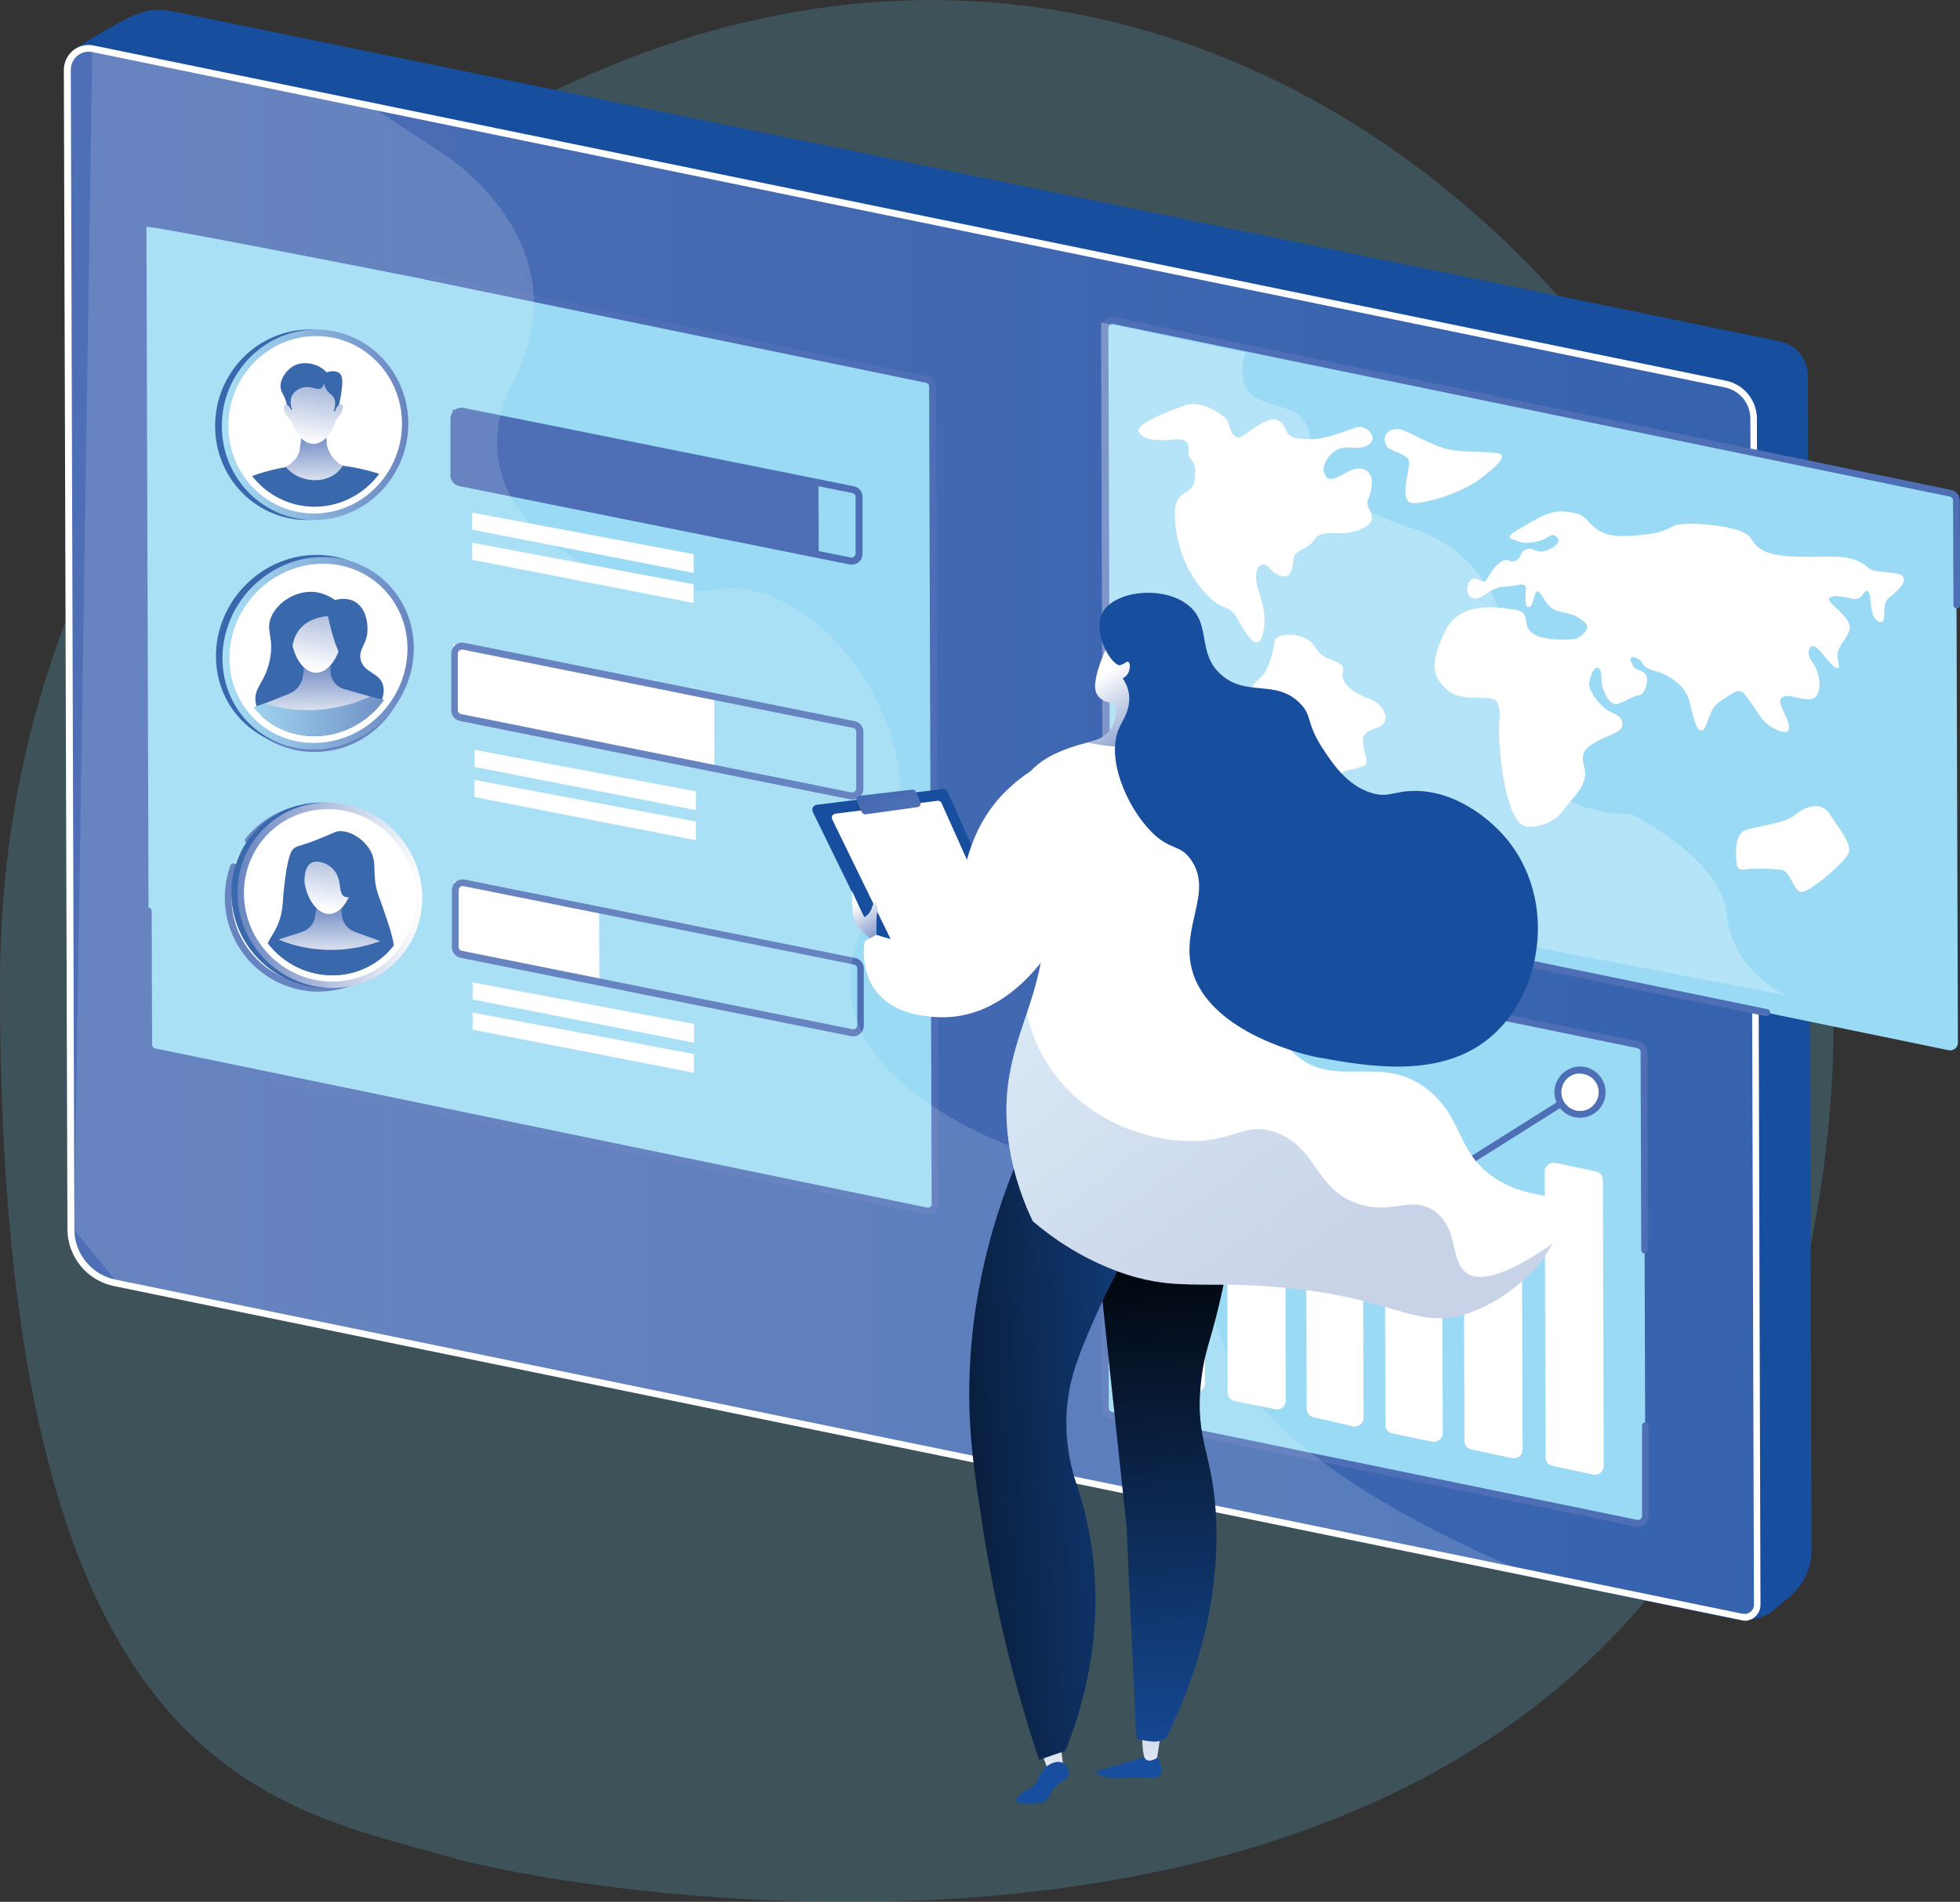 <?xml version="1.0" encoding="UTF-8"?>
<svg xmlns="http://www.w3.org/2000/svg" xmlns:xlink="http://www.w3.org/1999/xlink" viewBox="0 0 93.03 90.27">
  <rect x="0" y="0" width="93.03" height="90.27" fill="#333333" stroke="none"/>
  <defs>
    <linearGradient id="linear-gradient" x1="3.13" y1="38.69" x2="85.99" y2="38.69" gradientUnits="userSpaceOnUse">
      <stop offset="0" stop-color="#174e9e"></stop>
      <stop offset="1" stop-color="#174e9e"></stop>
    </linearGradient>
    <linearGradient id="linear-gradient-2" x1="3.19" y1="39.52" x2="83.41" y2="39.52" gradientUnits="userSpaceOnUse">
      <stop offset="0" stop-color="#4e6fb5"></stop>
      <stop offset="1" stop-color="#3662ae"></stop>
    </linearGradient>
    <linearGradient id="linear-gradient-3" x1="10.26" y1="30.9" x2="19.34" y2="30.9" xlink:href="#linear-gradient"></linearGradient>
    <linearGradient id="linear-gradient-4" x1="10.57" y1="31.01" x2="19.64" y2="31.01" gradientUnits="userSpaceOnUse">
      <stop offset="0" stop-color="#9adaf5"></stop>
      <stop offset="1" stop-color="#4e6fb5"></stop>
    </linearGradient>
    <clipPath id="clippath">
      <path d="M19.04,30.8c0,2.13-1.71,3.98-3.85,4.13-2.18.15-3.98-1.51-3.98-3.72s1.8-4.06,3.98-4.14c2.14-.08,3.85,1.59,3.85,3.73Z" style="fill: none;"></path>
    </clipPath>
    <linearGradient id="linear-gradient-5" x1="16.57" y1="27.9" x2="15.31" y2="31.79" gradientUnits="userSpaceOnUse">
      <stop offset="0" stop-color="#174e9e"></stop>
      <stop offset="1" stop-color="#174e9e"></stop>
    </linearGradient>
    <linearGradient id="linear-gradient-6" x1="10.89" y1="34.4" x2="19.34" y2="34.4" gradientUnits="userSpaceOnUse">
      <stop offset="0" stop-color="#9adaf5"></stop>
      <stop offset="1" stop-color="#4e6fb5"></stop>
    </linearGradient>
    <linearGradient id="linear-gradient-7" x1="15.07" y1="31.35" x2="15.09" y2="34.5" gradientUnits="userSpaceOnUse">
      <stop offset="0" stop-color="#4e6fb5"></stop>
      <stop offset="1" stop-color="#fff"></stop>
    </linearGradient>
    <linearGradient id="linear-gradient-8" x1="15.52" y1="26.81" x2="14.79" y2="31.71" xlink:href="#linear-gradient-7"></linearGradient>
    <linearGradient id="linear-gradient-9" x1="15.65" y1="27.58" x2="14.36" y2="31.6" xlink:href="#linear-gradient-5"></linearGradient>
    <linearGradient id="linear-gradient-10" x1="10.21" y1="20.16" x2="19.07" y2="20.16" xlink:href="#linear-gradient"></linearGradient>
    <linearGradient id="linear-gradient-11" x1="10.53" y1="20.16" x2="19.38" y2="20.16" xlink:href="#linear-gradient-6"></linearGradient>
    <clipPath id="clippath-1">
      <path d="M18.79,20.11c0,2.12-1.67,3.88-3.75,3.94-2.13.06-3.88-1.66-3.88-3.85s1.75-3.95,3.88-3.94c2.09,0,3.75,1.73,3.75,3.85Z" style="fill: none;"></path>
    </clipPath>
    <linearGradient id="linear-gradient-12" x1="10.84" y1="23.53" x2="19.08" y2="23.53" xlink:href="#linear-gradient-5"></linearGradient>
    <linearGradient id="linear-gradient-13" x1="14.91" y1="20.51" x2="14.92" y2="23.56" xlink:href="#linear-gradient-7"></linearGradient>
    <linearGradient id="linear-gradient-14" x1="15.36" y1="16.3" x2="14.59" y2="21.05" xlink:href="#linear-gradient-7"></linearGradient>
    <linearGradient id="linear-gradient-15" x1="14.95" y1="17.29" x2="14.58" y2="19.61" xlink:href="#linear-gradient"></linearGradient>
    <linearGradient id="linear-gradient-16" x1="16.56" y1="16.5" x2="15.79" y2="21.24" xlink:href="#linear-gradient-7"></linearGradient>
    <linearGradient id="linear-gradient-17" x1="14.23" y1="16.12" x2="13.46" y2="20.88" xlink:href="#linear-gradient-7"></linearGradient>
    <linearGradient id="linear-gradient-18" x1="10.97" y1="42.5" x2="19.75" y2="42.5" xlink:href="#linear-gradient"></linearGradient>
    <linearGradient id="linear-gradient-19" x1="11.27" y1="42.5" x2="20.04" y2="42.5" xlink:href="#linear-gradient-7"></linearGradient>
    <clipPath id="clippath-2">
      <path d="M19.46,42.6c0,2.06-1.65,3.71-3.72,3.69-2.11-.02-3.84-1.77-3.84-3.89s1.74-3.78,3.84-3.68c2.07.09,3.72,1.83,3.72,3.89Z" style="fill: none;"></path>
    </clipPath>
    <linearGradient id="linear-gradient-20" x1="21.13" y1="33.67" x2="10.73" y2="53.36" xlink:href="#linear-gradient-5"></linearGradient>
    <linearGradient id="linear-gradient-21" x1="15.67" y1="45.19" x2="15.28" y2="52.25" xlink:href="#linear-gradient"></linearGradient>
    <linearGradient id="linear-gradient-22" x1="15.63" y1="42.83" x2="15.64" y2="45.85" xlink:href="#linear-gradient-7"></linearGradient>
    <linearGradient id="linear-gradient-23" x1="16.05" y1="38.47" x2="15.36" y2="43.16" xlink:href="#linear-gradient-7"></linearGradient>
    <linearGradient id="linear-gradient-24" x1="17.73" y1="37.7" x2="13.79" y2="45.16" xlink:href="#linear-gradient-5"></linearGradient>
    <linearGradient id="linear-gradient-25" x1="-699.63" y1="82.65" x2="-702.07" y2="74.59" gradientTransform="translate(-648.08 14.37) rotate(179.21) scale(1 -1)" xlink:href="#linear-gradient"></linearGradient>
    <linearGradient id="linear-gradient-26" x1="-701.74" y1="81.08" x2="-701.74" y2="68.13" gradientTransform="translate(-648.08 14.37) rotate(179.21) scale(1 -1)" gradientUnits="userSpaceOnUse">
      <stop offset="0" stop-color="#fff"></stop>
      <stop offset="1" stop-color="#4e6fb5"></stop>
    </linearGradient>
    <linearGradient id="linear-gradient-27" x1="-696.97" y1="81.08" x2="-696.97" y2="68.13" xlink:href="#linear-gradient-26"></linearGradient>
    <linearGradient id="linear-gradient-28" x1="-696.07" y1="81.57" x2="-698.51" y2="73.51" gradientTransform="translate(-648.08 14.37) rotate(179.21) scale(1 -1)" xlink:href="#linear-gradient"></linearGradient>
    <linearGradient id="linear-gradient-29" x1="-702.85" y1="53.14" x2="-704.04" y2="79.89" gradientTransform="translate(-648.08 14.37) rotate(179.21) scale(1 -1)" gradientUnits="userSpaceOnUse">
      <stop offset="0" stop-color="#000"></stop>
      <stop offset="1" stop-color="#174e9e"></stop>
    </linearGradient>
    <linearGradient id="linear-gradient-30" x1="-702.85" y1="53.14" x2="-704.04" y2="79.89" xlink:href="#linear-gradient-29"></linearGradient>
    <linearGradient id="linear-gradient-31" x1="-684.73" y1="64.52" x2="-706.53" y2="63.53" xlink:href="#linear-gradient-29"></linearGradient>
    <linearGradient id="linear-gradient-32" x1="-813.77" y1="21.68" x2="-801.69" y2="46.51" gradientTransform="translate(841.38 -135.85) rotate(-10.81)" xlink:href="#linear-gradient-6"></linearGradient>
    <linearGradient id="linear-gradient-33" x1="-699.96" y1="27.38" x2="-702.75" y2="31.89" xlink:href="#linear-gradient-26"></linearGradient>
    <linearGradient id="linear-gradient-34" x1="-689.57" y1="34.37" x2="-695.19" y2="43.46" gradientTransform="translate(-648.08 14.37) rotate(179.21) scale(1 -1)" xlink:href="#linear-gradient"></linearGradient>
    <linearGradient id="linear-gradient-35" x1="-690.15" y1="33.78" x2="-688.81" y2="31.01" gradientTransform="translate(-648.08 14.37) rotate(179.21) scale(1 -1)" xlink:href="#linear-gradient-2"></linearGradient>
    <linearGradient id="linear-gradient-36" x1="-688.38" y1="37.96" x2="-689.73" y2="40.14" xlink:href="#linear-gradient-26"></linearGradient>
    <linearGradient id="linear-gradient-37" x1="-715.44" y1="46.28" x2="-704.17" y2="22.19" gradientTransform="translate(-648.08 14.37) rotate(179.21) scale(1 -1)" xlink:href="#linear-gradient"></linearGradient>
  </defs>
  <g style="isolation: isolate;">
    <g id="Layer_1" data-name="Layer 1">
      <g>
        <g id="Business_intelligence_dashboard" data-name="Business intelligence dashboard">
          <path d="M51.08.66C30.94-3.21,15.6,11.24,14.46,12.35,12.66,14.1.06,25.8,0,46.49c-.11,37.73,12.75,39.2,21.56,41.71,6.49,1.84,61.28,11.56,65.29-35.45C88.95,28.1,72.73,4.81,51.08.66Z" style="fill: #6ccdf4; opacity: .2;"></path>
          <g>
            <g>
              <path d="M85.03,75.71l-.73.62c-.55.48-1.3.67-2.01.52L5.18,60.8c-1.03-.21-1.52-1.3-1.53-2.35L3.13,5.46c0-.63.37-3.1.37-3.1,0,0,1.88-1.24,3-1.69.51-.21,1.07-.26,1.61-.15l76.36,15.68c.78.16,1.34.85,1.34,1.64l.17,55.77c0,.8-.35,1.56-.96,2.09Z" style="fill: url(#linear-gradient);"></path>
              <g>
                <path d="M82.69,76.75L5.43,60.88c-1.2-.25-2.06-1.3-2.06-2.52l-.17-55.04c0-.65.59-1.13,1.22-1l77.47,15.91c.78.16,1.34.85,1.34,1.64l.17,56.3c0,.38-.34.66-.71.58Z" style="fill: url(#linear-gradient-2);"></path>
                <path d="M82.81,76.92c-.05,0-.1,0-.15-.02L5.4,61.04c-1.27-.26-2.19-1.39-2.2-2.68l-.17-55.04c0-.36.16-.69.43-.92.28-.23.64-.31.99-.24l77.47,15.91c.85.17,1.47.93,1.47,1.8l.17,56.3c0,.23-.1.44-.28.59-.14.11-.3.17-.48.17ZM82.73,76.59c.13.03.26,0,.36-.09.1-.08.16-.2.16-.33l-.17-56.3c0-.72-.51-1.34-1.21-1.48L4.38,2.47c-.25-.05-.51.01-.71.18-.2.16-.31.41-.31.67l.17,55.04c0,1.14.82,2.14,1.93,2.37l77.27,15.87h0Z" style="fill: #fff;"></path>
              </g>
            </g>
            <g>
              <path d="M77.69,72.29l-24.93-5.12c-.16-.03-.28-.17-.28-.34l-.07-22.03c0-.22.19-.38.41-.34l24.93,5.12c.16.03.28.17.28.34l.07,22.03c0,.22-.19.38-.41.34Z" style="fill: #9adaf5;"></path>
              <path d="M77.75,72.46s-.06,0-.09,0l-24.94-5.12c-.24-.04-.41-.25-.41-.5l-.07-22.03c0-.15.07-.29.18-.39.12-.1.27-.14.42-.11l24.94,5.12c.24.04.41.25.41.5l.03,9.4c0,.09-.07.16-.16.16h0c-.09,0-.16-.07-.16-.16l-.03-9.4c0-.09-.06-.16-.15-.18l-24.94-5.12s-.1,0-.15.04c-.04.03-.07.09-.07.14l.07,22.03c0,.09.06.16.15.18l24.94,5.12c.05,0,.1,0,.15-.04.04-.03.07-.09.07-.14v-4.29c-.01-.09.06-.16.15-.16h0c.09,0,.16.07.16.16v4.29c.01.15-.05.29-.17.39-.09.08-.21.12-.33.12Z" style="fill: #4e6fb5;"></path>
              <g>
                <path d="M71.78,69.21l-1.93-.41c-.2-.04-.34-.21-.34-.4l-.04-11.64c0-.26.23-.45.49-.41l1.93.41c.2.04.34.21.34.4l.04,11.64c0,.26-.23.45-.49.41Z" style="fill: #fff;"></path>
                <path d="M75.63,69.99l-1.93-.41c-.2-.04-.34-.21-.34-.4l-.04-13.58c0-.26.23-.45.49-.41l1.93.41c.2.04.34.21.34.4l.04,13.58c0,.26-.23.45-.49.41Z" style="fill: #fff;"></path>
                <path d="M67.99,68.43l-1.89-.39c-.2-.04-.34-.21-.34-.4l-.02-5.66c0-.26.23-.45.49-.41l1.89.39c.2.04.34.21.34.4l.02,5.66c0,.26-.23.45-.49.41Z" style="fill: #fff;"></path>
                <path d="M56.71,66.06l-1.89-.39c-.2-.04-.34-.21-.34-.4v-3.15c-.01-.26.22-.45.48-.41l1.89.39c.2.04.34.21.34.4v3.15c.01.26-.22.45-.48.41Z" style="fill: #fff;"></path>
                <path d="M64.23,67.7l-1.87-.43c-.2-.04-.34-.21-.34-.4l-.03-9.71c0-.26.23-.45.49-.41l1.87.43c.2.04.34.21.34.4l.03,9.71c0,.26-.23.45-.49.41Z" style="fill: #fff;"></path>
                <path d="M60.54,66.89l-1.93-.39c-.2-.04-.34-.21-.34-.4l-.02-7.05c0-.26.23-.45.49-.41l1.93.39c.2.04.34.21.34.4l.02,7.05c0,.26-.23.45-.49.41Z" style="fill: #fff;"></path>
              </g>
              <g>
                <path d="M68.48,56.08c-.05,0-.11-.03-.14-.08-.05-.08-.03-.18.05-.22l6.45-4.06c.08-.05.18-.03.22.05.05.08.03.18-.05.22l-6.45,4.06s-.06.03-.09.03Z" style="fill: #4e6fb5;"></path>
                <path d="M65.69,55.88s-.08-.02-.11-.05l-1.02-1c-.06-.06-.07-.17,0-.23.06-.06.17-.07.23,0l1.02,1c.06.06.07.17,0,.23-.03.03-.07.05-.12.05Z" style="fill: #4e6fb5;"></path>
                <path d="M55.41,58.65c-.05,0-.11-.03-.14-.08-.05-.08-.02-.18.05-.22l6.37-4c.08-.05.18-.02.22.05.05.08.02.18-.05.22l-6.37,4s-.06.03-.09.03Z" style="fill: #4e6fb5;"></path>
                <g>
                  <path d="M64.47,53.49c0,.58-.47,1.05-1.05,1.05-.58,0-1.05-.47-1.05-1.05s.47-1.05,1.05-1.05c.58,0,1.05.47,1.05,1.05Z" style="fill: #fff;"></path>
                  <path d="M63.42,54.71c-.32,0-.63-.12-.85-.35-.23-.23-.36-.53-.36-.86s.12-.63.35-.86c.23-.23.53-.36.86-.36.67,0,1.21.54,1.22,1.21h0c0,.67-.54,1.21-1.21,1.22h0ZM63.42,52.61h0c-.24,0-.46.09-.63.26-.17.17-.26.39-.26.63,0,.24.09.46.26.63.17.17.39.26.63.26.49,0,.88-.4.88-.89h0c0-.49-.4-.88-.89-.88Z" style="fill: #4e6fb5;"></path>
                </g>
                <g>
                  <path d="M76.04,51.84c0,.58-.47,1.05-1.05,1.05s-1.05-.47-1.05-1.05.47-1.05,1.05-1.05c.58,0,1.05.47,1.05,1.05Z" style="fill: #fff;"></path>
                  <path d="M74.99,53.05c-.32,0-.63-.12-.85-.35-.23-.23-.36-.53-.36-.86,0-.67.54-1.21,1.21-1.22.67,0,1.21.54,1.22,1.21,0,.32-.12.63-.35.86-.23.23-.53.36-.86.36h0ZM74.99,50.95h0c-.49,0-.88.4-.88.89,0,.24.09.46.26.63.17.17.39.26.62.26h0c.24,0,.46-.09.63-.26.17-.17.26-.39.26-.63,0-.49-.4-.88-.89-.88Z" style="fill: #4e6fb5;"></path>
                </g>
                <g>
                  <path d="M68.04,56.86c0,.58-.47,1.05-1.05,1.05s-1.05-.47-1.05-1.05c0-.58.47-1.05,1.05-1.05s1.05.47,1.05,1.05Z" style="fill: #fff;"></path>
                  <path d="M66.99,58.08c-.32,0-.63-.12-.85-.35-.23-.23-.36-.53-.36-.86,0-.32.12-.63.35-.86.23-.23.53-.36.86-.36h0c.32,0,.63.12.85.35.23.23.36.53.36.86,0,.32-.12.63-.35.86-.23.23-.53.36-.86.36h0ZM66.99,55.98h0c-.24,0-.46.09-.63.26-.17.17-.26.39-.26.63,0,.24.09.46.26.63.17.17.39.26.62.26h0c.24,0,.46-.09.63-.26.17-.17.26-.39.26-.63,0-.24-.09-.46-.26-.63-.17-.17-.39-.26-.62-.26Z" style="fill: #4e6fb5;"></path>
                </g>
                <g>
                  <path d="M56.49,58.5c0,.58-.47,1.05-1.05,1.05s-1.05-.47-1.05-1.05c0-.58.47-1.05,1.05-1.05s1.05.47,1.05,1.05Z" style="fill: #fff;"></path>
                  <path d="M55.44,59.72c-.67,0-1.21-.54-1.21-1.21,0-.67.54-1.21,1.21-1.22h0c.32,0,.63.12.85.35.23.23.36.53.36.86s-.12.63-.35.86c-.23.23-.53.36-.86.36h0ZM55.44,57.62h0c-.49,0-.88.4-.88.89,0,.49.4.88.89.88h0c.24,0,.46-.09.63-.26.17-.17.26-.39.26-.63,0-.24-.09-.46-.26-.63-.17-.17-.39-.26-.62-.26Z" style="fill: #4e6fb5;"></path>
                </g>
              </g>
            </g>
            <g>
              <path d="M92.5,49.85l-39.69-8.18c-.17-.03-.3-.18-.3-.36l-.08-25.73c0-.23.21-.4.43-.36l39.69,8.18c.17.03.3.18.3.36l.08,25.73c0,.23-.21.4-.43.36Z" style="fill: #9adaf5;"></path>
              <path d="M83.84,48.23s-.02,0-.03,0l-31.03-6.4c-.25-.04-.43-.26-.43-.52l-.08-25.73c0-.16.07-.3.19-.41.12-.1.28-.14.43-.11l39.7,8.19c.25.04.43.26.43.52l.02,4.95c0,.09-.07.16-.16.16h0c-.09,0-.16-.07-.16-.16l-.02-4.95c0-.1-.07-.18-.16-.2l-39.7-8.19c-.06-.01-.12,0-.16.04-.05.04-.07.09-.07.15l.08,25.73c0,.1.07.18.16.2l31.04,6.4c.09.02.14.1.13.19-.02.08-.08.13-.16.13Z" style="fill: #4e6fb5;"></path>
              <g>
                <path d="M60.7,30.22c-.13.05-.21.16-.22.29-.02.41-.3,1.39-.68,1.69-1.02.81-.48,2.31.19,2.67.67.36.95.41.94,1s-.16,2.84-.02,3.44.49,1.59.7,1.84.75.42.49-.44-.42-1.27.02-1.69c.44-.42,1.2-1.42,1.3-1.82.1-.41.36-.62.57-.65.21-.03.67-.13.82-.26.15-.13-.07-.57-.11-.94s-.02-.59.66-.81c.68-.22.46-1.08-.41-1.39s-1.36-.83-1.21-1.28-.56-.47-.95-.74-.35-.6-.79-.81c-.6-.29-1.06-.2-1.31-.11Z" style="fill: #fff;"></path>
                <path d="M64.95,23.69c.16-.37.21-.91.11-1.11-.1-.21-.43-.56-1.16-.15-.73.41-.9.4-1.05.01-.16-.38.36-1.28,1.2-1.2s1.05-.18,1.09-.4c.05-.22-.19-.49-.48-.56-.29-.08-.35.09-1.61.44-.65.19-1.22.14-1.62.05-.18-.04-.33-.17-.39-.34-.12-.31-.35-.69-.93-.44-.77.32-1.17.91-1.44.75-.28-.16-.31-.57-.42-.78s-1.18-1.03-2.05-.71c-.86.32-2.33.88-2.14,1.25.18.37.76.45,1.68.36.91-.09.61.54.69.77.09.23.33.33.3.81-.03.48-.09.73-.43.91-.33.19-.54.49-.54.94,0,2.63,1.64,4.19,2.1,4.41.46.21.59.23.79.53,0,0,.01.01.02.02.31.59.62,1.05.78,1.16.39.29.51-.28.56-.74.05-.46-.07-1.03-.26-1.59-.19-.56-.15-.9-.06-1.11.1-.21.39-.25.56-.01s.62.48.85.37c.29-.14.25-.8.37-1.01.12-.21.67-.3.93-.73.27-.44,1.1-.22,1.58-.3.6-.1.99-.35,1.07-.5.23-.46-.28-.72-.12-1.09Z" style="fill: #fff;"></path>
                <path d="M66.07,20.4c-.27.08-.42.36-.32.63.03.09.07.17.13.22.17.15.89.31.99.61.1.3-.44,1.67.04,1.98.3.2,2.35-.37,3.29-1.07.94-.71,1.38-1.18.89-1.26-.49-.09-1.66-.03-2.38-.19-.72-.16-1.88-.86-2.25-.94-.13-.03-.26-.01-.37.02Z" style="fill: #fff;"></path>
                <path d="M74.79,30.33s-1.52.16-2.07-.29c-.55-.44.03-.98-.86-1.11-.9-.13-2.59-.38-3.26,1.02s-.71,2.06.06,2.77c.77.71,2.16.16,2.39.6.23.44.09.7.1,1.38.05,2.01.47,4.1,1.11,4.46.38.22,1.4,0,1.89-.64.49-.65.95-1.01,1.08-1.64.1-.49-.42-.99.23-1.48s1.5-.58,1.54-.96c.04-.38-.23-.51-.56-.65-.34-.14-1.13-.96-1-1.47.12-.51.33-.75.48-.57.15.18.04.67.16.91.11.24.29.92.79.72.49-.2.65-.35.93-.38.28-.03.5-.76.3-1-.2-.24-.43-.16-.55-.34-.12-.18-.33-.59.1-.44.43.16.15.43.91.63.76.19,1.45.79,1.61,1.37.16.57.27,1.39.57,1.45s.33-1.05.87-1.36c.53-.31.88-.72,1.18-.38s.77,1.2,1.1,1.45c.34.26,1.11.62,1.02.08-.08-.54-.68-1.21-.27-1.39s1.32.42,1.6-.08c.28-.5.04-1.22-.25-1.61s-.1-.9.23-.64c.34.26.73.97.99.97.25,0-.2-.49.14-1.04.34-.55.64-.82.28-1.31s-1.08-.89-.73-1.02c.35-.13.75.05,1.13.09.39.04.47-.54.65-.35.18.19.01,1.23.49,1.42.48.19.06-.8.48-1.12.42-.32.92-.82.64-1.05s-1.35-.11-1.63-.39c-.28-.28-.78-.53-1.78-.52-1,0-2.57.09-3.23-.31s-.3-.62-1.1-.92c-.8-.31-2.58-.41-3.01-.26-.43.15-.52.42-2.28.51-1.77.09-1.72-.9-2.4-1.06-.68-.16-1.12-.2-2.04.32s-1.42.77-1.04.89c.38.12.42.24,1.04.14s.74-.4.95-.32c.21.08.41.35-.21.65-.62.3-.69-.07-1.06,0-.37.07-.24.39-.56.55-.32.16-.31-.23-.76.11-.45.34-.49.67-.67.85s-.47-.33-.73,0c-.26.34-.14.85.25.83.39-.01.81-.56,1.37-.55.56,0,1.04-.31,1.02.11s-.07.89.16.85c.23-.03.22-.79.41-.74.19.05.35.62.72.83.37.21.85.17,1.18.4s.86.46-.09,1.03Z" style="fill: #fff;"></path>
                <path d="M82.44,41.07s-.26-1.51.48-1.7c.74-.19,1.88-.33,2.31-.71.43-.38,1.22-.66,1.63,0,.41.67,1.09,1.4.86,1.87-.23.47-1.87,1.85-2.23,1.81-.36-.04-.5-.98-.92-1.05-.41-.08-1.52-.07-1.79-.02-.29.05-.34-.2-.34-.2Z" style="fill: #fff;"></path>
              </g>
            </g>
            <g>
              <path d="M44,57.47l-36.65-7.56c-.16-.03-.27-.17-.28-.33l-.12-38.81c0-.21,37.05,7.23,37.05,7.23.16.03.27.17.28.33l.12,38.81c0,.21-.19.37-.4.33Z" style="fill: #9adaf5;"></path>
              <path d="M44.06,57.64s-.06,0-.09,0l-36.66-7.56c-.23-.04-.4-.25-.41-.49l-.02-6.35c0-.09.07-.16.16-.16h0c.09,0,.16.07.16.16l.02,6.35c0,.08.06.15.14.17l36.66,7.56s.1,0,.14-.04c.04-.03.06-.08.06-.13l-.12-38.81c0-.08-.06-.15-.14-.17l-23.78-4.9c-.09-.02-.14-.1-.13-.19.02-.09.11-.14.19-.13l23.78,4.9c.23.04.4.25.41.49l.12,38.81c0,.15-.06.29-.18.38-.09.08-.2.12-.32.12Z" style="fill: #4e6fb5;"></path>
              <g>
                <path d="M10.75,31.28c0-2.35,1.89-4.27,4.25-4.28,2.35,0,4.26,1.9,4.27,4.25,0,2.35-1.89,4.27-4.25,4.28-2.35,0-4.26-1.9-4.27-4.25h0Z" style="fill: #fff;"></path>
                <path d="M14.94,35.69s-.01,0-.02,0c-1.19,0-2.3-.47-3.14-1.31-1.73-1.74-1.72-4.56.02-6.29,1.66-1.65,4.33-1.72,6.07-.18.07.06.07.16.01.23-.06.07-.16.07-.23.01-1.62-1.43-4.09-1.36-5.63.17-1.61,1.6-1.62,4.21-.02,5.83.78.78,1.81,1.21,2.91,1.22,0,0,.01,0,.02,0,1.09,0,2.13-.42,2.9-1.2.85-.84,1.29-2,1.21-3.19,0-.09.06-.17.15-.17.09,0,.17.06.17.15.08,1.28-.39,2.54-1.3,3.44-.84.83-1.95,1.29-3.13,1.29Z" style="fill: #4e6fb5;"></path>
              </g>
              <g>
                <path d="M10.84,42.62c0-2.37,1.91-4.3,4.28-4.31,2.37,0,4.3,1.91,4.31,4.28,0,2.37-1.91,4.3-4.28,4.31-2.37,0-4.3-1.91-4.31-4.28h0Z" style="fill: #fff;"></path>
                <path d="M15.13,47.07c-2.45,0-4.45-1.99-4.46-4.45,0-.53.09-1.04.26-1.53.03-.08.12-.13.21-.1.08.03.13.12.1.21-.16.45-.25.93-.25,1.42,0,2.28,1.86,4.12,4.13,4.12,0,0,0,0,.01,0,2.28,0,4.13-1.87,4.12-4.15,0-1.1-.44-2.14-1.22-2.92-.78-.78-1.81-1.2-2.91-1.2,0,0,0,0-.01,0-1.24,0-2.4.56-3.19,1.52-.06.07-.16.08-.23.02-.07-.06-.08-.16-.02-.23.85-1.04,2.1-1.64,3.44-1.64,0,0,0,0,.01,0,1.19,0,2.3.46,3.14,1.3.84.84,1.31,1.96,1.32,3.15,0,2.46-1.99,4.47-4.44,4.47,0,0,0,0-.01,0Z" style="fill: #4e6fb5;"></path>
              </g>
              <g>
                <polygon points="21.56 41.82 21.57 45.24 28.45 46.65 28.44 43.23 21.56 41.82" style="fill: #fff;"></polygon>
                <path d="M40.49,49.19s-.07,0-.1-.01l-18.53-3.72c-.24-.05-.41-.26-.41-.5v-2.7c0-.15.06-.3.18-.4.12-.1.28-.14.43-.11l18.53,3.72c.24.05.41.26.41.5v2.7c0,.15-.06.3-.18.4-.09.08-.21.12-.32.12ZM21.77,42.25v2.7c0,.09.07.17.16.18l18.53,3.72c.06.01.11,0,.16-.04.04-.04.07-.09.07-.15v-2.7c0-.09-.07-.17-.16-.18l-18.53-3.72c-.05-.01-.11,0-.16.04-.04.04-.07.09-.07.14h0Z" style="fill: #4e6fb5;"></path>
              </g>
              <g>
                <polygon points="21.52 30.58 21.53 34 33.91 36.45 33.9 33.04 21.52 30.58" style="fill: #fff;"></polygon>
                <path d="M40.46,37.95s-.07,0-.1-.01l-18.53-3.72c-.24-.05-.41-.26-.41-.5v-2.7s0,0,0,0c0-.15.07-.3.19-.4.12-.1.28-.14.43-.11l18.53,3.72c.24.05.41.26.41.5v2.7c0,.15-.06.3-.18.4-.09.08-.21.12-.32.12ZM21.92,30.83s-.08.01-.12.04c-.04.04-.07.09-.07.14h0s0,2.7,0,2.7c0,.09.06.16.15.18l18.53,3.72c.06.01.11,0,.16-.04.04-.04.07-.09.07-.14v-2.7c0-.09-.07-.17-.16-.18l-18.53-3.72s-.02,0-.04,0Z" style="fill: #4e6fb5;"></path>
              </g>
              <g>
                <polygon points="21.49 19.44 21.5 22.85 38.86 26.32 38.85 22.9 21.49 19.44" style="fill: #4e6fb5;"></polygon>
                <path d="M40.42,26.8s-.07,0-.1-.01l-18.53-3.72c-.24-.05-.41-.26-.41-.5v-2.7s0,0,0,0c0-.15.07-.3.19-.4.12-.1.27-.14.43-.11l18.53,3.72c.24.05.41.26.41.5v2.7c0,.15-.06.3-.18.4-.09.08-.21.12-.32.12ZM21.89,19.68s-.08.01-.12.04c-.04.04-.07.09-.07.14h0s0,2.7,0,2.7c0,.09.06.17.15.18l18.53,3.72c.05.01.11,0,.16-.04.04-.04.07-.09.07-.14v-2.7c0-.09-.07-.16-.16-.18l-18.53-3.72s-.02,0-.04,0Z" style="fill: #4e6fb5;"></path>
              </g>
            </g>
          </g>
        </g>
        <path d="M52.26,15.3l6.86,1.45s-.62,1.59.61,2.19c1.23.6,2.46.24,2.51,2.44s4.49,3.61,4.49,3.61c0,0,5.21,1.08,4.93,7.51-.28,6.43,5.74,6.13,5.74,6.13,0,0,4.3,2.09,4.56,4.78s2.78,3.82,2.78,3.82l-32.4-6.19-.08-25.73Z" style="fill: #fff; opacity: .27;"></path>
        <g>
          <path d="M14.88,35.46c-2.53.18-4.63-1.75-4.63-4.32s2.1-4.72,4.63-4.8c2.48-.08,4.45,1.86,4.45,4.33s-1.98,4.61-4.45,4.79Z" style="fill: url(#linear-gradient-3);"></path>
          <path d="M15.19,35.56c-2.53.18-4.63-1.75-4.63-4.32s2.1-4.72,4.63-4.8c2.48-.08,4.45,1.86,4.45,4.33s-1.98,4.61-4.45,4.79Z" style="fill: url(#linear-gradient-4);"></path>
          <path d="M19.34,30.79c0,2.3-1.84,4.3-4.15,4.46-2.36.17-4.3-1.63-4.3-4.02s1.95-4.39,4.3-4.47c2.31-.08,4.15,1.72,4.15,4.03Z" style="fill: #fff;"></path>
          <g style="clip-path: url(#clippath);">
            <g>
              <path d="M14.69,28.09c-.75.03-1.46.49-1.77,1.09-.38.72.13,1.04-.12,2.18-.23,1.06-.76,1.27-.67,1.95.1.74.82,1.17,1.11,1.34,1.29.76,3.31.6,4.34-.56.09-.1.79-.89.6-1.57-.17-.61-.9-.57-1.06-1.2-.13-.55.37-.76.32-1.56,0-.16-.05-.9-.61-1.21-.37-.2-.78-.11-.93-.07-.18-.13-.62-.41-1.21-.39Z" style="fill: url(#linear-gradient-5);"></path>
              <path d="M10.89,34.14s3.78-2.45,8.45-.54c0,0-.6,1.93-4.15,2.28-3.67.36-4.3-1.73-4.3-1.73Z" style="fill: url(#linear-gradient-6);"></path>
              <path d="M14.52,31.04l-.14,1.06c-.05.36-.3.68-.64.82l-1.15.46s2.2.92,4.99-.32l-1.27-.36c-.36-.11-.61-.44-.62-.83l-.04-.9-1.13.06Z" style="fill: url(#linear-gradient-7);"></path>
              <path d="M16.24,30.02c0,.89-.54,1.88-1.2,1.91-.67.04-1.21-.9-1.21-1.8s.54-1.41,1.21-1.44c.66-.03,1.2.44,1.2,1.33Z" style="fill: url(#linear-gradient-8);"></path>
              <path d="M15.57,29.24c-.36.03-.91.15-1.29.56-.64.7-.33,1.74-.62,1.82-.25.07-.64-.66-.64-1.49,0-.69.24-1.52.86-1.75.36-.14.47.06,1.63.12.68.04.41.35.57.46.68.47.59,2.14.23,2.18-.17.02-.41-.4-.75-1.91Z" style="fill: url(#linear-gradient-9);"></path>
            </g>
          </g>
        </g>
        <g>
          <path d="M14.72,24.68c-2.47.08-4.51-1.92-4.51-4.46s2.04-4.59,4.51-4.58c2.41.02,4.34,2.02,4.34,4.47s-1.93,4.5-4.34,4.57Z" style="fill: url(#linear-gradient-10);"></path>
          <path d="M15.04,24.68c-2.47.08-4.51-1.92-4.51-4.46s2.04-4.59,4.51-4.58c2.41.02,4.34,2.02,4.34,4.47s-1.93,4.5-4.34,4.57Z" style="fill: url(#linear-gradient-11);"></path>
          <path d="M19.08,20.11c0,2.28-1.79,4.19-4.05,4.26-2.3.07-4.19-1.79-4.19-4.16s1.9-4.27,4.19-4.26c2.25.01,4.05,1.87,4.05,4.16Z" style="fill: #fff;"></path>
          <g style="clip-path: url(#clippath-1);">
            <g>
              <path d="M10.84,23.11s3.68-2.28,8.24-.2c0,0-.58,1.89-4.05,2.09-3.57.21-4.19-1.89-4.19-1.89Z" style="fill: url(#linear-gradient-12);"></path>
              <path d="M14.38,20.17l-.14,1.05c-.04.67-.69.93-.69.93.76.9,2.21.83,2.72-.05-.35-.13-.74-.67-.76-1.05l-.04-.89h-1.1Z" style="fill: url(#linear-gradient-13);"></path>
              <path d="M16.06,19.22c0,.88-.52,1.84-1.17,1.85-.65.01-1.18-.94-1.18-1.83s.53-1.38,1.18-1.38c.65,0,1.17.48,1.17,1.36Z" style="fill: url(#linear-gradient-14);"></path>
              <path d="M13.67,19.47c.07-.01.13-.02.2-.03-.03-.07-.15-.39,0-.68.15-.27.49-.41.76-.39.3.02.48.16.63.05.08-.06.11-.17.12-.26,0,.06.02.14.06.23.11.26.3.31.4.48.07.12.11.31,0,.65.06,0,.11,0,.17-.01.06-.19.13-.47.18-.8.07-.5.11-.84-.08-1-.04-.03-.21-.16-.61-.04-.09-.1-.29-.28-.6-.37-.11-.03-.63-.19-1.09.15-.31.23-.56.66-.48,1.02.04.19.16.27.26.64.04.15.06.28.07.37Z" style="fill: url(#linear-gradient-15);"></path>
              <path d="M15.9,19.55s.08-.39.3-.35c.23.04-.1.67-.3.75v-.4Z" style="fill: url(#linear-gradient-16);"></path>
              <path d="M13.85,19.57s-.08-.39-.31-.35c-.23.04.1.68.31.75v-.4Z" style="fill: url(#linear-gradient-17);"></path>
            </g>
          </g>
        </g>
        <g>
          <path d="M15.45,46.89c-2.44-.02-4.47-2.05-4.47-4.52s2.03-4.39,4.47-4.27c2.39.11,4.3,2.13,4.3,4.51s-1.91,4.3-4.3,4.28Z" style="fill: url(#linear-gradient-18);"></path>
          <path d="M15.74,46.89c-2.44-.02-4.47-2.05-4.47-4.52s2.03-4.39,4.47-4.27c2.39.11,4.3,2.13,4.3,4.51s-1.91,4.3-4.3,4.28Z" style="fill: url(#linear-gradient-19);"></path>
          <path d="M19.75,42.61c0,2.22-1.78,4-4.01,3.98-2.28-.02-4.16-1.9-4.16-4.2s1.88-4.08,4.16-3.98c2.23.1,4.01,1.98,4.01,4.2Z" style="fill: #fff;"></path>
          <g style="clip-path: url(#clippath-2);">
            <g>
              <path d="M12.71,45.2c-.22-.64.61-.86.71-2.34,0-.1.15-2.13.46-2.52.04-.05.09-.09.09-.09.16-.12.4-.11,1.26-.47.74-.31.69-.3.79-.32.55-.1,1.37.41,1.64,1.08.24.61-.05,1.13.39,2.19h0c.54,1.54.81,2.3.56,2.78-.74,1.46-5.4,1.11-5.89-.33Z" style="fill: url(#linear-gradient-20);"></path>
              <path d="M11.59,45.2s3.65-2.07,8.17.12c0,0-.58,1.81-4.01,1.88-3.54.07-4.16-2-4.16-2Z" style="fill: url(#linear-gradient-21);"></path>
              <path d="M15.1,42.48l-.14,1.01c-.05.35-.29.63-.62.74l-1.11.36s2.13,1.06,4.82.08l-1.23-.45c-.35-.14-.59-.47-.6-.84l-.04-.87-1.09-.03Z" style="fill: url(#linear-gradient-22);"></path>
              <path d="M16.76,41.63c0,.86-.52,1.77-1.16,1.75-.65-.02-1.17-.96-1.17-1.83s.53-1.32,1.17-1.3c.64.02,1.16.51,1.16,1.37Z" style="fill: url(#linear-gradient-23);"></path>
              <path d="M14.39,42.11c.11,0-.05-.91.38-1.15.29-.16.78,0,1.06.31.44.48.19,1.14.53,1.29.21.1.49-.09.63-.22.42-.43.37-1.35-.13-1.89-.4-.43-.94-.46-1.07-.46-.74-.02-1.41.51-1.57,1.14-.12.49.09.98.17.98Z" style="fill: url(#linear-gradient-24);"></path>
            </g>
          </g>
        </g>
        <polygon points="32.92 26.3 32.92 27.19 22.41 25.14 22.41 24.33 32.92 26.3" style="fill: #fff;"></polygon>
        <polygon points="32.92 27.73 32.92 28.62 22.41 26.57 22.41 25.76 32.92 27.73" style="fill: #fff;"></polygon>
        <polygon points="33.03 37.56 33.03 38.45 22.52 36.4 22.52 35.59 33.03 37.56" style="fill: #fff;"></polygon>
        <polygon points="33.03 38.99 33.03 39.88 22.52 37.83 22.52 37.02 33.03 38.99" style="fill: #fff;"></polygon>
        <polygon points="32.94 48.6 32.94 49.49 22.43 47.44 22.43 46.63 32.94 48.6" style="fill: #fff;"></polygon>
        <polygon points="32.94 50.03 32.94 50.92 22.43 48.87 22.43 48.06 32.94 50.03" style="fill: #fff;"></polygon>
        <path d="M4.38,2.47l-.86,55.89,1.93,2.37,67.17,13.96s-12.68-4.81-14.58-10.96-9.4-9.08-9.4-9.08c0,0-11.73-3.75-7.29-11.38,4.44-7.63-2.44-16.08-7.29-15.3-4.85.78-13.06-3.39-9.67-9.94s-3.38-10.75-3.38-10.75l-3.44-2.26L4.38,2.47Z" style="fill: #fff; opacity: .15;"></path>
        <g>
          <path d="M54.95,83.41c.25.51.18.73.12.83-.18.28-.62.02-1.77.15-.13.02-.39.05-.71-.02-.27-.06-.6-.21-.58-.28,0-.03.05-.04.07-.04.32-.07,2.31-.68,2.31-.68l.56.05Z" style="fill: url(#linear-gradient-25);"></path>
          <path d="M55.1,82.29l-.18,1.14s-.49.35-.62-.07c-.09-.3-.09-1.12-.09-1.12l.89.05Z" style="fill: url(#linear-gradient-26);"></path>
          <polygon points="49.32 82.86 49.8 84.17 50.5 84.06 50.34 82.84 49.32 82.86" style="fill: url(#linear-gradient-27);"></polygon>
          <path d="M50.02,84.89c.34-.4.64-.37.7-.64.05-.22-.08-.48-.29-.58-.28-.14-.62.08-.7.13-.52.34-.38.87-.87,1.1-.1.05-.26.1-.42.25-.07.07-.24.23-.2.34.05.13.36.13.65.12.35,0,.53,0,.7-.11.24-.15.17-.3.43-.61Z" style="fill: url(#linear-gradient-28);"></path>
          <path d="M58.84,55.01c-.13,2.65-.51,4.92-.94,6.76-.46,1.99-.72,2.33-.88,3.7-.35,3,.61,3.45.71,6.84.12,3.75-.94,6.71-1.36,7.84-.36.99-.74,1.78-1.02,2.33-.35.29-.87.17-1.42.04-.13-3.4-.32-6.61-.45-10.01-.55-5.13-1.1-10.25-1.64-15.38,2.34-.71,4.67-1.42,7.01-2.13Z" style="fill: url(#linear-gradient-29);"></path>
          <path d="M53.93,82.53c-.13-3.4-.32-6.61-.45-10.01-.55-5.13-1.1-10.25-1.64-15.38,2.34-.71,4.67-1.42,7.01-2.13,0,.18-.02.35-.03.52-3.31,2.76-4,4.98-4,6.51,0,1.85.99,2.79.74,5.47-.18,1.92-.77,2.24-.8,3.98-.05,2.23.88,3.51,1.32,4.8.42,1.26.55,3.02-.38,5.52-.12.26-.23.49-.33.68-.35.29-.87.17-1.42.04Z" style="fill: url(#linear-gradient-30); mix-blend-mode: multiply; opacity: .3;"></path>
          <path d="M54.68,57.48c-1.77,2.84-2.76,5.09-3.31,6.48-.33.85-.64,1.73-.73,2.89-.11,1.43.15,2.61.38,3.36.34.97.64,2.1.81,3.37.57,4.13-.47,7.55-1.26,9.52-.42.14-.83.29-1.25.43-.88-2.63-1.94-6.36-2.66-10.95-.39-2.51-.7-4.47-.65-6.96.05-2.62.51-6.76,2.77-11.67,1.97,1.17,3.93,2.35,5.9,3.52Z" style="fill: url(#linear-gradient-31);"></path>
          <path d="M54.22,34.76c-2.63.39-4.64.82-5.56,2.17-.97,1.43.5,2.55.84,5.74.52,4.88-2.32,6.64-1.62,11.57.24,1.66.77,2.95,1.14,3.72.83.71,2.16,1.68,3.97,2.36,2.64.99,3.96.47,7.53.76,5.84.46,6.68,2.18,9.35,1.19,2.69-1,4.69-3.8,4.15-5.03-.32-.74-1.4-.3-2.92-1.23-1.95-1.2-1.59-2.76-3.16-4.15-2.26-1.99-4.52-.08-6.46-1.81-1.96-1.75-2.11-5.9-1.21-8.36.59-1.6.64-3.36,1.08-5,.04-.14.07-.36-.01-.61-.31-.96-2.04-1.18-3.36-1.33-2-.23-3.55-.01-3.77.02Z" style="fill: #fff;"></path>
          <path d="M69.6,60.41c-.8-.56-.33-2.08-1.51-2.92-1.1-.78-1.99.19-3.62-.35-2.09-.69-1.94-2.71-3.94-3.4-1.44-.5-1.9.42-3.99.42-2.09,0-4.81-.93-6.49-3.18-.72-.96-1.11-1.97-1.31-2.9-.6,1.79-1.24,3.52-.86,6.16.24,1.66.77,2.95,1.14,3.72.83.71,2.16,1.68,3.97,2.36,2.64.99,3.96.47,7.53.76,5.84.46,6.68,2.18,9.35,1.19,1.72-.64,3.15-2.01,3.82-3.24-2.35,1.63-3.51,1.8-4.09,1.39Z" style="fill: url(#linear-gradient-32); mix-blend-mode: multiply; opacity: .3;"></path>
          <path d="M52.8,30.19s-.75,1.34-.82,2.29c-.07.95,1.01.9,1.01.9l-.05.6c-.05.51-.39.95-.87,1.12l-.43.15s2.75.65,4.29-.38l-.43-.05c-.61-.07-1.09-.57-1.14-1.19l-.02-.26s.54-2.96-1.53-3.18Z" style="fill: url(#linear-gradient-33);"></path>
          <g>
            <path d="M48.4,45.22l-3.42-7.63c-.04-.09-.14-.15-.24-.14l-5.98.75c-.16.02-.25.19-.18.34l4.03,8.25c.05.1.16.15.27.12l5.32-1.32.2-.38Z" style="fill: url(#linear-gradient-34);"></path>
            <path d="M47.46,44.3l-2.77-6.18c-.03-.08-.11-.12-.2-.11l-4.84.61c-.13.02-.2.15-.15.27l3.26,6.68c.04.08.13.12.22.1l4.31-1.07.16-.3Z" style="fill: #fff;"></path>
            <path d="M43.69,38.08l-.22-.5c-.03-.07-.1-.11-.18-.1l-2.49.29c-.12.01-.18.14-.14.24l.25.54c.03.07.1.11.18.1l2.46-.34c.11-.02.18-.14.13-.24Z" style="fill: url(#linear-gradient-35);"></path>
            <path d="M40.29,39.75s0,0,.01,0l4.39-.56c.05,0,.09-.06.09-.11,0-.05-.06-.09-.11-.09l-4.39.56c-.05,0-.09.06-.09.11,0,.05.05.09.1.09Z" style="fill: #fff;"></path>
            <path d="M40.52,40.19s0,0,.01,0l4.36-.61c.05,0,.09-.06.08-.11,0-.05-.06-.09-.11-.08l-4.36.61c-.05,0-.09.06-.08.11,0,.05.05.09.1.09Z" style="fill: #fff;"></path>
            <path d="M42.72,40.89s.01,0,.02,0l2.38-.4c.05,0,.09-.06.08-.11,0-.05-.06-.09-.11-.08l-2.38.4c-.05,0-.09.06-.08.11,0,.05.05.08.1.08Z" style="fill: #fff;"></path>
          </g>
          <path d="M41.62,44.77s-.97-.66-1.09-1.13c-.11-.47-.09-1.35-.09-1.35l.57,1.24s.27-.08.39-.49c.12-.41.32-.03.24.27-.08.31-.02,1.45-.02,1.45Z" style="fill: url(#linear-gradient-36);"></path>
          <path d="M49.13,36.47c-.51.31-1.29.86-1.98,1.75-1.95,2.53-1.19,5.22-2.81,6.17-.46.27-1.27.49-2.74-.02l-.56.3s-.68,3.48,3.55,3.61c4.23.13,6.34-5.13,6.34-5.13l-1.81-6.68Z" style="fill: #fff;"></path>
          <path d="M53.2,31.55c.14,0,.27-.19.36-.13.1.06.08.32,0,.51-.08.15-.2.23-.27.27.11.16.24.4.29.71.11.69-.26,1.24-.42,1.56-.72,1.44.3,3.77,1.44,4.96.93.97,1.38.6,1.93,1.38,1.07,1.53-.49,3.15.04,5.19.8,3.1,5.65,4.12,5.85,4.16.08.02.13.03.21.04,2.17.39,5.47.99,7.83-.75,1.77-1.3,2.62-3.62,2.53-5.67-.02-.54-.14-2.59-1.78-4.3-.26-.27-1.8-1.87-3.92-1.94-1.12-.03-1.36.36-2.21.09-1.17-.36-1.87-1.45-2.31-2.12-.8-1.24-.46-1.49-1.04-2.1-1.14-1.2-2.53-.31-3.75-1.37-1.21-1.05-.44-2.42-1.6-3.33-1.2-.94-3.55-.67-4.07.41-.45.93.43,2.48.87,2.46Z" style="fill: url(#linear-gradient-37);"></path>
        </g>
      </g>
    </g>
  </g>
</svg>
